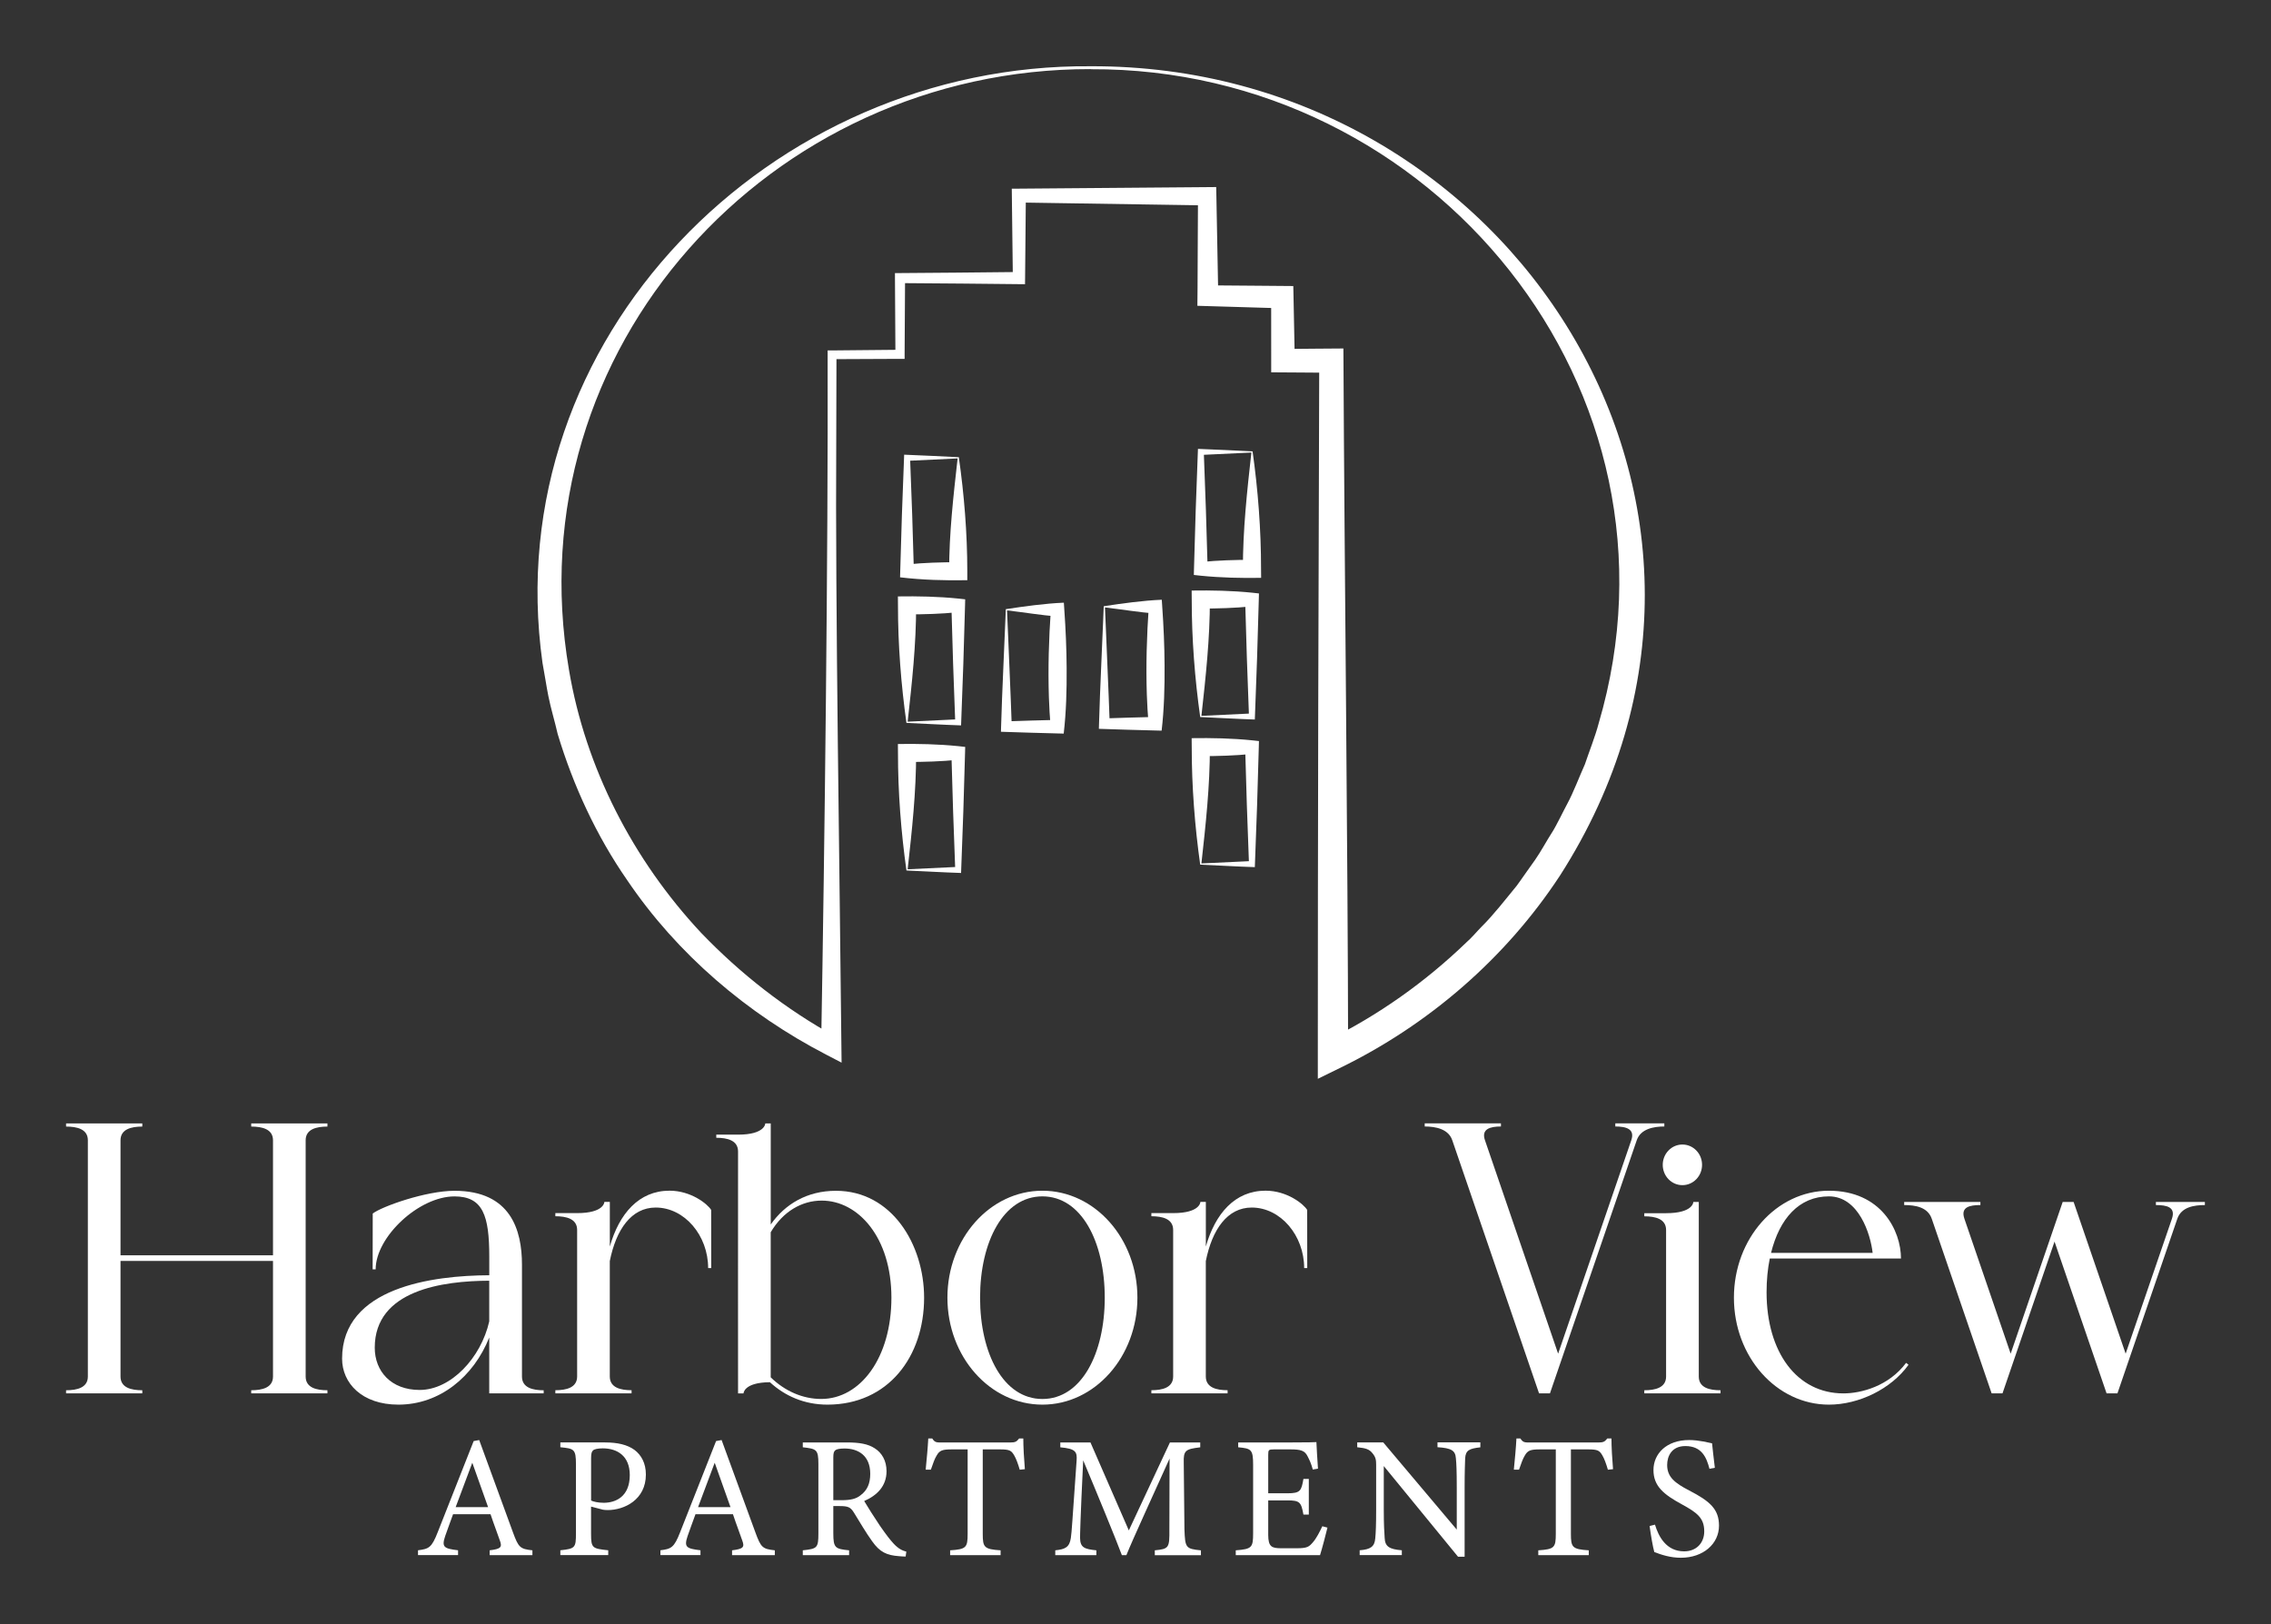 <?xml version="1.0" encoding="UTF-8"?><svg id="a" xmlns="http://www.w3.org/2000/svg" viewBox="0 0 595.28 425.739"><rect x="0" y="0" width="595.28" height="425.739" fill="#333333" stroke="none"/><defs><style>.b{fill:#fff;}</style></defs><path class="b" d="M37.3,365.287h-19.98v-.82c2.86,0,5.71-.66,5.71-3.6v-61.93c0-2.95-2.85-3.6-5.71-3.6v-.82h19.98v.82c-2.85,0-5.71.66-5.71,3.6v30.15h39.97v-30.15c0-2.95-2.86-3.6-5.71-3.6v-.82h19.98v.82c-2.86,0-5.71.66-5.71,3.6v61.93c0,2.95,2.85,3.6,5.71,3.6v.82h-19.98v-.82c2.85,0,5.71-.66,5.71-3.6v-30.31H31.59v30.31c0,2.95,2.85,3.6,5.71,3.6v.82Z"/><path class="b" d="M142.51,364.467v.82h-14.27v-14.65c-4.11,10.33-13.03,17.6-23.81,17.6-9.59,0-14.76-5.66-14.76-12.06,0-18.73,23.81-21.8,38.58-21.86v-4.88c0-10.73-1.64-15.79-9.12-15.79-9.3,0-20.66,10.59-20.66,19.12h-.79l.02-14.63c2.41-1.86,13.95-5.96,21.44-5.96h0c14.76,0,17.68,10.34,17.68,19.37v29.33c0,2.95,2.86,3.6,5.71,3.6l-.02-.01ZM128.24,335.747c-12.12.05-30.01,2.42-30.01,17.56,0,6.19,4.29,11.08,11.76,11.08,8.22,0,16.09-8.43,18.25-17.97v-10.67h0Z"/><path class="b" d="M186.41,332.437h-.79c0-8.53-6.17-15.87-13.75-15.87-6.35,0-10.37,5.71-12.03,14.04v30.24c0,2.95,2.85,3.61,5.71,3.61v.82h-19.98v-.82c2.86,0,5.71-.66,5.71-3.61v-38.4c0-2.95-2.85-3.6-5.71-3.6v-.82h5.71c7.14,0,7.14-2.94,7.14-2.94h1.43v11.7c2.44-8.58,7.59-14.64,15.66-14.64,5.62,0,9.96,3.49,10.9,5.04l.02,15.24-.02.01Z"/><path class="b" d="M242.23,340.197c0,15.48-9.42,28.04-25.35,28.04-6.09,0-11.18-2.3-15.07-5.88-6.92.06-6.92,2.94-6.92,2.94h-1.43c-.03-5.98,0-47.99,0-63.42,0-2.95-2.86-3.6-5.71-3.6v-.82h5.71c7.13,0,7.14-2.94,7.14-2.94h1.43v26.48c3.75-5.31,9.49-8.82,17.09-8.82,14.62,0,23.11,14.08,23.11,28.04v-.02ZM233.66,340.197c0-15.79-8.7-25.45-18.27-25.45-5.19,0-10.13,2.81-13.37,8.3v38.03c3.7,3.6,8.37,5.67,13.23,5.67,10.26,0,18.41-10.77,18.41-26.56v.01Z"/><path class="b" d="M298.14,340.197c0,15.48-11.15,28.04-24.9,28.04s-24.9-12.55-24.9-28.04,11.15-28.04,24.9-28.04,24.9,12.55,24.9,28.04ZM289.58,340.197c0-14.67-6.13-26.56-16.34-26.56s-16.34,11.89-16.34,26.56,6.13,26.56,16.34,26.56,16.34-11.89,16.34-26.56Z"/><path class="b" d="M342.64,332.437h-.79c0-8.53-6.17-15.87-13.75-15.87-6.35,0-10.37,5.71-12.03,14.04v30.24c0,2.95,2.85,3.61,5.71,3.61v.82h-19.98v-.82c2.86,0,5.71-.66,5.71-3.61v-38.4c0-2.95-2.85-3.6-5.71-3.6v-.82h5.71c7.14,0,7.14-2.94,7.14-2.94h1.43v11.7c2.44-8.58,7.59-14.64,15.66-14.64,5.62,0,9.96,3.49,10.9,5.04l.02,15.24-.02.01Z"/><path class="b" d="M373.45,295.317v-.82h19.98v.82c-2.85,0-5.2.66-4.19,3.6l19.18,55.96,19.18-55.96c1.01-2.95-1.34-3.6-4.19-3.6v-.82h12.85v.82c-2.86,0-6.21.65-7.23,3.6l-22.75,66.36h-2.86l-22.75-66.36c-1.01-2.96-4.37-3.6-7.23-3.6h.01Z"/><path class="b" d="M450.99,364.467v.82h-19.98v-.82c2.86,0,5.71-.66,5.71-3.6v-38.4c0-2.95-2.85-3.6-5.71-3.6v-.82h5.71c7.14,0,7.14-2.94,7.14-2.94h1.43v45.76c0,2.95,2.85,3.61,5.71,3.6h-.01ZM437.35,309.137c-2.01-2.08-2.01-5.45,0-7.53s5.28-2.08,7.29,0,2.01,5.45,0,7.53-5.28,2.08-7.29,0Z"/><path class="b" d="M500.27,357.787c-4.58,6.37-13.03,10.45-20.87,10.45-13.75,0-24.9-12.55-24.9-28.04s11.15-28.04,24.9-28.04,18.89,10.5,18.89,17.77h-34.39c-.55,2.71-.84,5.68-.84,8.85,0,15.73,7.97,26.51,20.14,26.51,4.7,0,11.87-1.91,16.43-8l.64.5h0ZM464.23,328.457h26.63c-.55-4.94-3.66-14.82-11.46-14.82s-12.94,5.8-15.17,14.82Z"/><path class="b" d="M577.95,315.097v.82c-2.85,0-6.17.51-7.23,3.6l-15.69,45.76h-2.85l-13.64-39.78-13.64,39.78h-2.85l-15.69-45.76c-1.06-3.1-4.37-3.6-7.23-3.6v-.82h19.98v.82c-2.85,0-5.25.52-4.19,3.6l12.12,35.36,13.64-39.78h2.86l13.64,39.78,12.13-35.37c1.05-3.08-1.35-3.59-4.2-3.59v-.82h12.85-.01Z"/><path class="b" d="M128.35,407.697v-1.27c2.95-.36,3.32-.82,2.68-2.55-.59-1.77-1.5-4.05-2.45-6.91h-9.82c-.73,2.05-1.41,3.82-2.05,5.68-1,2.96-.36,3.32,3.36,3.77v1.27h-10.5v-1.27c2.86-.36,3.59-.68,5.18-4.77l9.41-23.86,1.45-.27c2.86,7.77,6,16.36,8.86,24.23,1.45,3.96,1.86,4.32,5.09,4.68v1.27h-11.23.02ZM123.8,383.467c-1.45,3.91-3,8.04-4.36,11.64h8.5l-4.14-11.64Z"/><path class="b" d="M158.62,378.147c3.23,0,5.82.59,7.68,1.95,1.77,1.32,3,3.46,3,6.46,0,6.64-5.68,9.32-10,9.32-.5,0-.96-.05-1.23-.09l-3.14-.82v7.09c0,3.82.32,3.91,4.5,4.36v1.27h-12.55v-1.27c3.91-.41,4.09-.68,4.09-4.46v-18.05c0-4.05-.5-4.14-4.09-4.5v-1.27h11.73l.01.01ZM154.94,393.377c.55.27,1.77.59,3.32.59,3.05,0,6.82-1.55,6.82-7.27,0-5-3.27-7-7.09-7-1.32,0-2.27.23-2.55.55-.36.32-.5.86-.5,2.09v11.05-.01Z"/><path class="b" d="M191.89,407.697v-1.27c2.95-.36,3.32-.82,2.68-2.55-.59-1.77-1.5-4.05-2.45-6.91h-9.82c-.73,2.05-1.41,3.82-2.05,5.68-1,2.96-.36,3.32,3.36,3.77v1.27h-10.5v-1.27c2.86-.36,3.59-.68,5.18-4.77l9.41-23.86,1.45-.27c2.86,7.77,6,16.36,8.86,24.23,1.45,3.96,1.86,4.32,5.09,4.68v1.27h-11.23.02ZM187.34,383.467c-1.45,3.91-3,8.04-4.36,11.64h8.5l-4.14-11.64Z"/><path class="b" d="M237.38,408.057c-.59,0-1.09-.04-1.68-.09-3.32-.23-5.09-1.09-7.09-3.91-1.68-2.32-3.32-5.18-4.77-7.5-.91-1.45-1.5-1.73-3.82-1.73h-1.59v7.14c0,3.86.5,4.09,4.14,4.46v1.27h-12.14v-1.27c3.77-.41,4.09-.59,4.09-4.46v-18.14c0-3.86-.5-4-4.09-4.41v-1.27h11.59c3.32,0,5.55.41,7.27,1.54,1.86,1.18,3.09,3.23,3.09,6,0,3.91-2.5,6.36-5.86,7.82.82,1.41,2.77,4.46,4.14,6.5,1.68,2.41,2.55,3.54,3.59,4.68,1.23,1.32,2.27,1.82,3.32,2.09l-.18,1.27-.01.01ZM220.61,393.287c2.36,0,3.86-.36,5-1.32,1.77-1.32,2.5-3.14,2.5-5.59,0-4.86-3.23-6.64-6.73-6.64-1.32,0-2.09.18-2.41.45-.41.32-.54.77-.54,1.96v11.14h2.18Z"/><path class="b" d="M267.29,385.287c-.41-1.45-.96-2.95-1.46-3.77-.73-1.23-1.18-1.55-3.68-1.55h-4.55v22.14c0,3.54.36,4.04,4.68,4.32v1.27h-13.23v-1.27c4.23-.27,4.59-.73,4.59-4.32v-22.14h-4.14c-2.5,0-3.23.27-4,1.64-.55.91-.91,2-1.5,3.68h-1.36c.27-2.77.55-5.64.68-8.18h1.04c.68,1.09,1.18,1.05,2.46,1.05h18c1.27,0,1.64-.18,2.32-1.05h1.09c0,2.14.18,5.41.41,8.05l-1.36.14.01-.01Z"/><path class="b" d="M302.7,407.697v-1.27c3.73-.36,3.86-.64,3.82-5.5l.05-18.55c-3.73,8.32-9.73,21.32-11.32,25.32h-1.18c-1.54-4.14-6.68-16.64-10.14-24.86-.77,15.91-.82,19.5-.82,20.36.04,2.54,1.18,2.91,4.27,3.23v1.27h-10.77v-1.27c2.64-.27,3.73-.82,4.09-3.27.27-2,.32-3.64,1.5-20.23.18-2.36-.27-3.14-4.27-3.5v-1.27h7.91l10.05,23.05,10.77-23.05h7.95v1.27c-3.91.45-4.41.86-4.32,4.05l.18,17.46c.18,4.86.32,5.09,4.32,5.5v1.27h-12.09v-.01Z"/><path class="b" d="M347.96,400.467c-.27,1.18-1.5,5.86-1.95,7.23h-22.09v-1.27c4.23-.32,4.55-.73,4.55-4.46v-17.96c0-4.05-.5-4.27-3.91-4.59v-1.27h13.91c4.27,0,6.05-.05,6.59-.09.05,1.14.23,4.55.41,6.96l-1.36.23c-.41-1.55-.86-2.5-1.36-3.46-.73-1.5-1.77-1.82-4.5-1.82h-4.32c-1.41,0-1.5.14-1.5,1.46v10.05h5.05c3.41,0,3.64-.68,4.18-3.77h1.41v9.36h-1.41c-.59-3.27-.95-3.73-4.23-3.73h-5v9.05c0,3.18,1,3.46,3.27,3.5h4.23c2.77,0,3.23-.41,4.23-1.59.86-.95,1.82-2.82,2.45-4.18l1.36.36-.01-.01Z"/><path class="b" d="M388.05,379.427c-2.91.32-3.86.77-4,2.86-.04,1.46-.14,3.36-.14,7.59v18.23h-1.73l-19.46-23.77v11.36c0,4.09.14,6.14.23,7.45.09,2.32,1.23,3,4.5,3.27v1.27h-11.05v-1.27c2.82-.23,3.91-.91,4.09-3.14.14-1.46.23-3.5.23-7.64v-11.59c0-1.27-.09-2-.91-3-.86-1.14-1.82-1.41-4.05-1.64v-1.27h6.82l19.27,22.86v-11.14c0-4.23-.09-6.18-.23-7.55-.14-2.05-1.18-2.68-4.82-2.91v-1.27h11.23v1.27l.02.03Z"/><path class="b" d="M421.46,385.287c-.41-1.45-.96-2.95-1.46-3.77-.73-1.23-1.18-1.55-3.68-1.55h-4.55v22.14c0,3.54.36,4.04,4.68,4.32v1.27h-13.23v-1.27c4.23-.27,4.59-.73,4.59-4.32v-22.14h-4.14c-2.5,0-3.23.27-4,1.64-.55.91-.91,2-1.5,3.68h-1.36c.27-2.77.55-5.64.68-8.18h1.04c.68,1.09,1.18,1.05,2.46,1.05h18c1.27,0,1.64-.18,2.32-1.05h1.09c0,2.14.18,5.41.41,8.05l-1.36.14.01-.01Z"/><path class="b" d="M448.09,385.057c-.77-3-2.04-5.96-6.32-5.96-3.54,0-4.77,2.59-4.77,4.96,0,3.14,2,4.73,5.77,6.68,5.46,2.82,7.82,4.91,7.82,9.23,0,4.77-4.14,8.41-10,8.41-2.73,0-5.09-.77-6.96-1.5-.36-1.27-.91-4.36-1.23-6.82l1.41-.36c.91,3.04,2.91,7,7.64,7,3.27,0,5.27-2.27,5.27-5.23,0-3.5-1.86-4.91-5.86-7.09-4.77-2.59-7.45-4.77-7.45-9s3.36-7.86,9.36-7.86c2.55,0,5.05.68,6,.86.18,1.64.36,3.46.73,6.41l-1.41.27Z"/><path class="b" d="M263.97,160.017c.35,8.87.95,21.81,1.24,30.49l-1.4-1.4c4.47-.15,8.94-.29,13.41-.39l-1.79,1.79c-.26-2.55-.41-5.11-.49-7.66-.25-7.59-.02-15.4.51-22.99l1.77,1.77c-4.52-.37-8.56-1.06-13.25-1.61h0ZM263.65,159.697c4.79-.73,10.23-1.49,15.21-1.7l.12,1.85c.35,4.96.59,10.37.61,15.32.04,5.72-.11,11.46-.77,17.15l-1.6-.04c-4.94-.11-9.9-.28-14.85-.44l.04-1.35c.25-9.09.89-21.65,1.24-30.81h0v.02Z"/><path class="b" d="M237.92,227.887l13.25-.63-.78.78c-.41-10.21-.74-20.43-1.01-30.65l1.79,1.79c-4.46.46-8.93.57-13.41.59l2.38-2.38c.01,10.24-1.08,20.21-2.22,30.49h0v.01ZM237.6,228.207c-1.41-10-2.23-20.6-2.22-30.81l-.02-2.35c5.26-.08,10.57.03,15.81.56l1.83.2-.04,1.59c-.26,10.22-.6,20.43-1.01,30.65l-.03.81c-4.87-.16-9.75-.45-14.32-.65h0Z"/><path class="b" d="M251.01,120.177l-13.25.64.79-.79c.41,9.91.74,19.82,1,29.74l-1.79-1.79c4.46-.47,8.93-.58,13.41-.59l-2.38,2.38c0-9.96,1.1-19.58,2.22-29.58h0v-.01ZM251.33,119.857c1.39,9.74,2.22,19.95,2.22,29.9v2.35c-5.87.1-11.79-.06-17.62-.76l.04-1.59c.26-9.91.59-19.83,1-29.74l.03-.82c4.87.17,9.76.46,14.33.66h0Z"/><path class="b" d="M237.92,189.197l13.25-.63-.78.78c-.41-10.21-.74-20.43-1.01-30.65l1.79,1.79c-4.46.46-8.93.57-13.41.59l2.38-2.38c.01,10.24-1.08,20.21-2.22,30.49h0v.01ZM237.6,189.517c-1.41-10-2.23-20.6-2.22-30.81l-.02-2.35c5.26-.08,10.57.03,15.81.56l1.83.2-.04,1.59c-.26,10.22-.6,20.43-1.01,30.65l-.03.81c-4.87-.16-9.75-.45-14.32-.65h0Z"/><path class="b" d="M289.64,159.247c.35,8.87.95,21.81,1.24,30.49l-1.4-1.4c4.47-.15,8.94-.29,13.41-.39l-1.79,1.79c-.26-2.55-.41-5.11-.49-7.66-.25-7.59-.02-15.4.51-22.99l1.77,1.77c-4.52-.37-8.56-1.06-13.25-1.61h0ZM289.32,158.927c4.79-.73,10.23-1.49,15.21-1.7l.12,1.85c.35,4.96.59,10.37.61,15.32.04,5.72-.11,11.46-.77,17.15l-1.6-.04c-4.94-.11-9.9-.28-14.85-.44l.04-1.35c.25-9.09.89-21.65,1.24-30.81h0v.02Z"/><path class="b" d="M285.89,18.117c-84.14-.13-151.17,73.33-136.75,157.48,4.34,25.77,16.81,49.86,34.61,68.92,10.33,10.77,22.24,20.09,35.39,27.32l-3.9,2.35c.93-53.26,1.84-128.66,1.7-181.17v-1.15h1.16l17.81-.17-1.2,1.21-.12-19.99v-1.32c8.43-.05,24.07-.19,32.5-.29l-1.6,1.61-.26-21.64-.02-1.82h1.86l49.37-.4,2.35-.02.05,2.41.49,26.07-2.68-2.71c1.59-.03,21.41.21,22.35.18l.06,2.88.33,16.66-3.09-3.06c2.04.04,13.97-.14,15.83-.11l.02,3.2c.25,52.28,1.16,130.28,1.22,181.9l-5.71-3.58c13.53-6.62,25.95-15.43,36.77-25.88,1.23-1.04,2.78-2.9,3.92-4.05,3.13-3.08,6.39-7.31,9.18-10.7,1.07-1.42,3.8-5.42,4.9-6.9,1.55-2.23,2.96-4.91,4.44-7.2,1.03-1.57,3.04-5.77,3.97-7.47,1.56-2.87,3.23-7.29,4.59-10.3,1.06-3.17,2.78-7.51,3.6-10.69,25.72-87.35-43.45-171.97-133.16-171.54h0l.02-.03ZM285.89,17.367c110.26-.36,184.54,116.21,122.99,212.21-14.22,21.66-34.47,39.14-57.75,50.45l-5.7,2.79v-6.37c-.01-51.38.18-129.85.37-181.91l3.18,3.18c-2.51,0-13.58-.12-15.77-.11.02-2.16-.03-17.25-.01-19.7l2.88,2.9c-1.7,0-21.29-.64-22.22-.64.07-1.43.11-26.6.16-28.71l2.4,2.39-49.36-.76,1.84-1.84-.2,21.64-.02,1.62c-8.55-.1-24.21-.24-32.77-.29l1.33-1.33-.12,19.99v1.2h-1.2l-17.82.08,1.16-1.16-.06,22.65c-.28,42.12.93,115.6,1.35,158.53l.05,4.4-3.95-2.05c-20.73-10.73-39.15-26.39-52.27-45.82-8.05-11.6-14.13-24.77-18.2-38.29-.73-3.26-1.81-6.71-2.45-9.98-.4-1.91-1.16-6.82-1.53-8.67-11.95-85.19,59.98-157.11,143.68-156.4h.01Z"/><path class="b" d="M314.92,226.357l13.25-.63-.78.78c-.41-10.21-.74-20.43-1.01-30.65l1.79,1.79c-4.46.46-8.93.57-13.41.59l2.38-2.38c.01,10.24-1.08,20.21-2.22,30.49h0v.01ZM314.6,226.677c-1.41-10-2.23-20.6-2.22-30.81l-.02-2.35c5.26-.08,10.57.03,15.81.56l1.83.2-.04,1.59c-.26,10.22-.6,20.43-1.01,30.65l-.03.81c-4.87-.16-9.75-.45-14.32-.65h0Z"/><path class="b" d="M314.92,187.667l13.25-.63-.78.78c-.41-10.21-.74-20.43-1.01-30.65l1.79,1.79c-4.46.46-8.93.57-13.41.59l2.38-2.38c.01,10.24-1.08,20.21-2.22,30.49h0v.01ZM314.6,187.977c-1.41-10-2.23-20.6-2.22-30.81l-.02-2.35c5.26-.08,10.57.03,15.81.56l1.83.2-.04,1.59c-.26,10.22-.6,20.43-1.01,30.65l-.03.81c-4.87-.16-9.75-.45-14.32-.65h0Z"/><path class="b" d="M328.01,118.637l-13.25.63.78-.78c.41,10.21.74,20.43,1.01,30.65l-1.79-1.79c4.46-.46,8.93-.57,13.41-.59l-2.38,2.38c-.01-10.24,1.08-20.21,2.22-30.49h0v-.01ZM328.33,118.327c1.41,10,2.23,20.6,2.22,30.81l.02,2.35c-5.26.08-10.57-.03-15.81-.56l-1.83-.2.04-1.59c.26-10.22.6-20.43,1.01-30.65l.03-.81c4.87.16,9.75.45,14.32.65h0Z"/></svg>